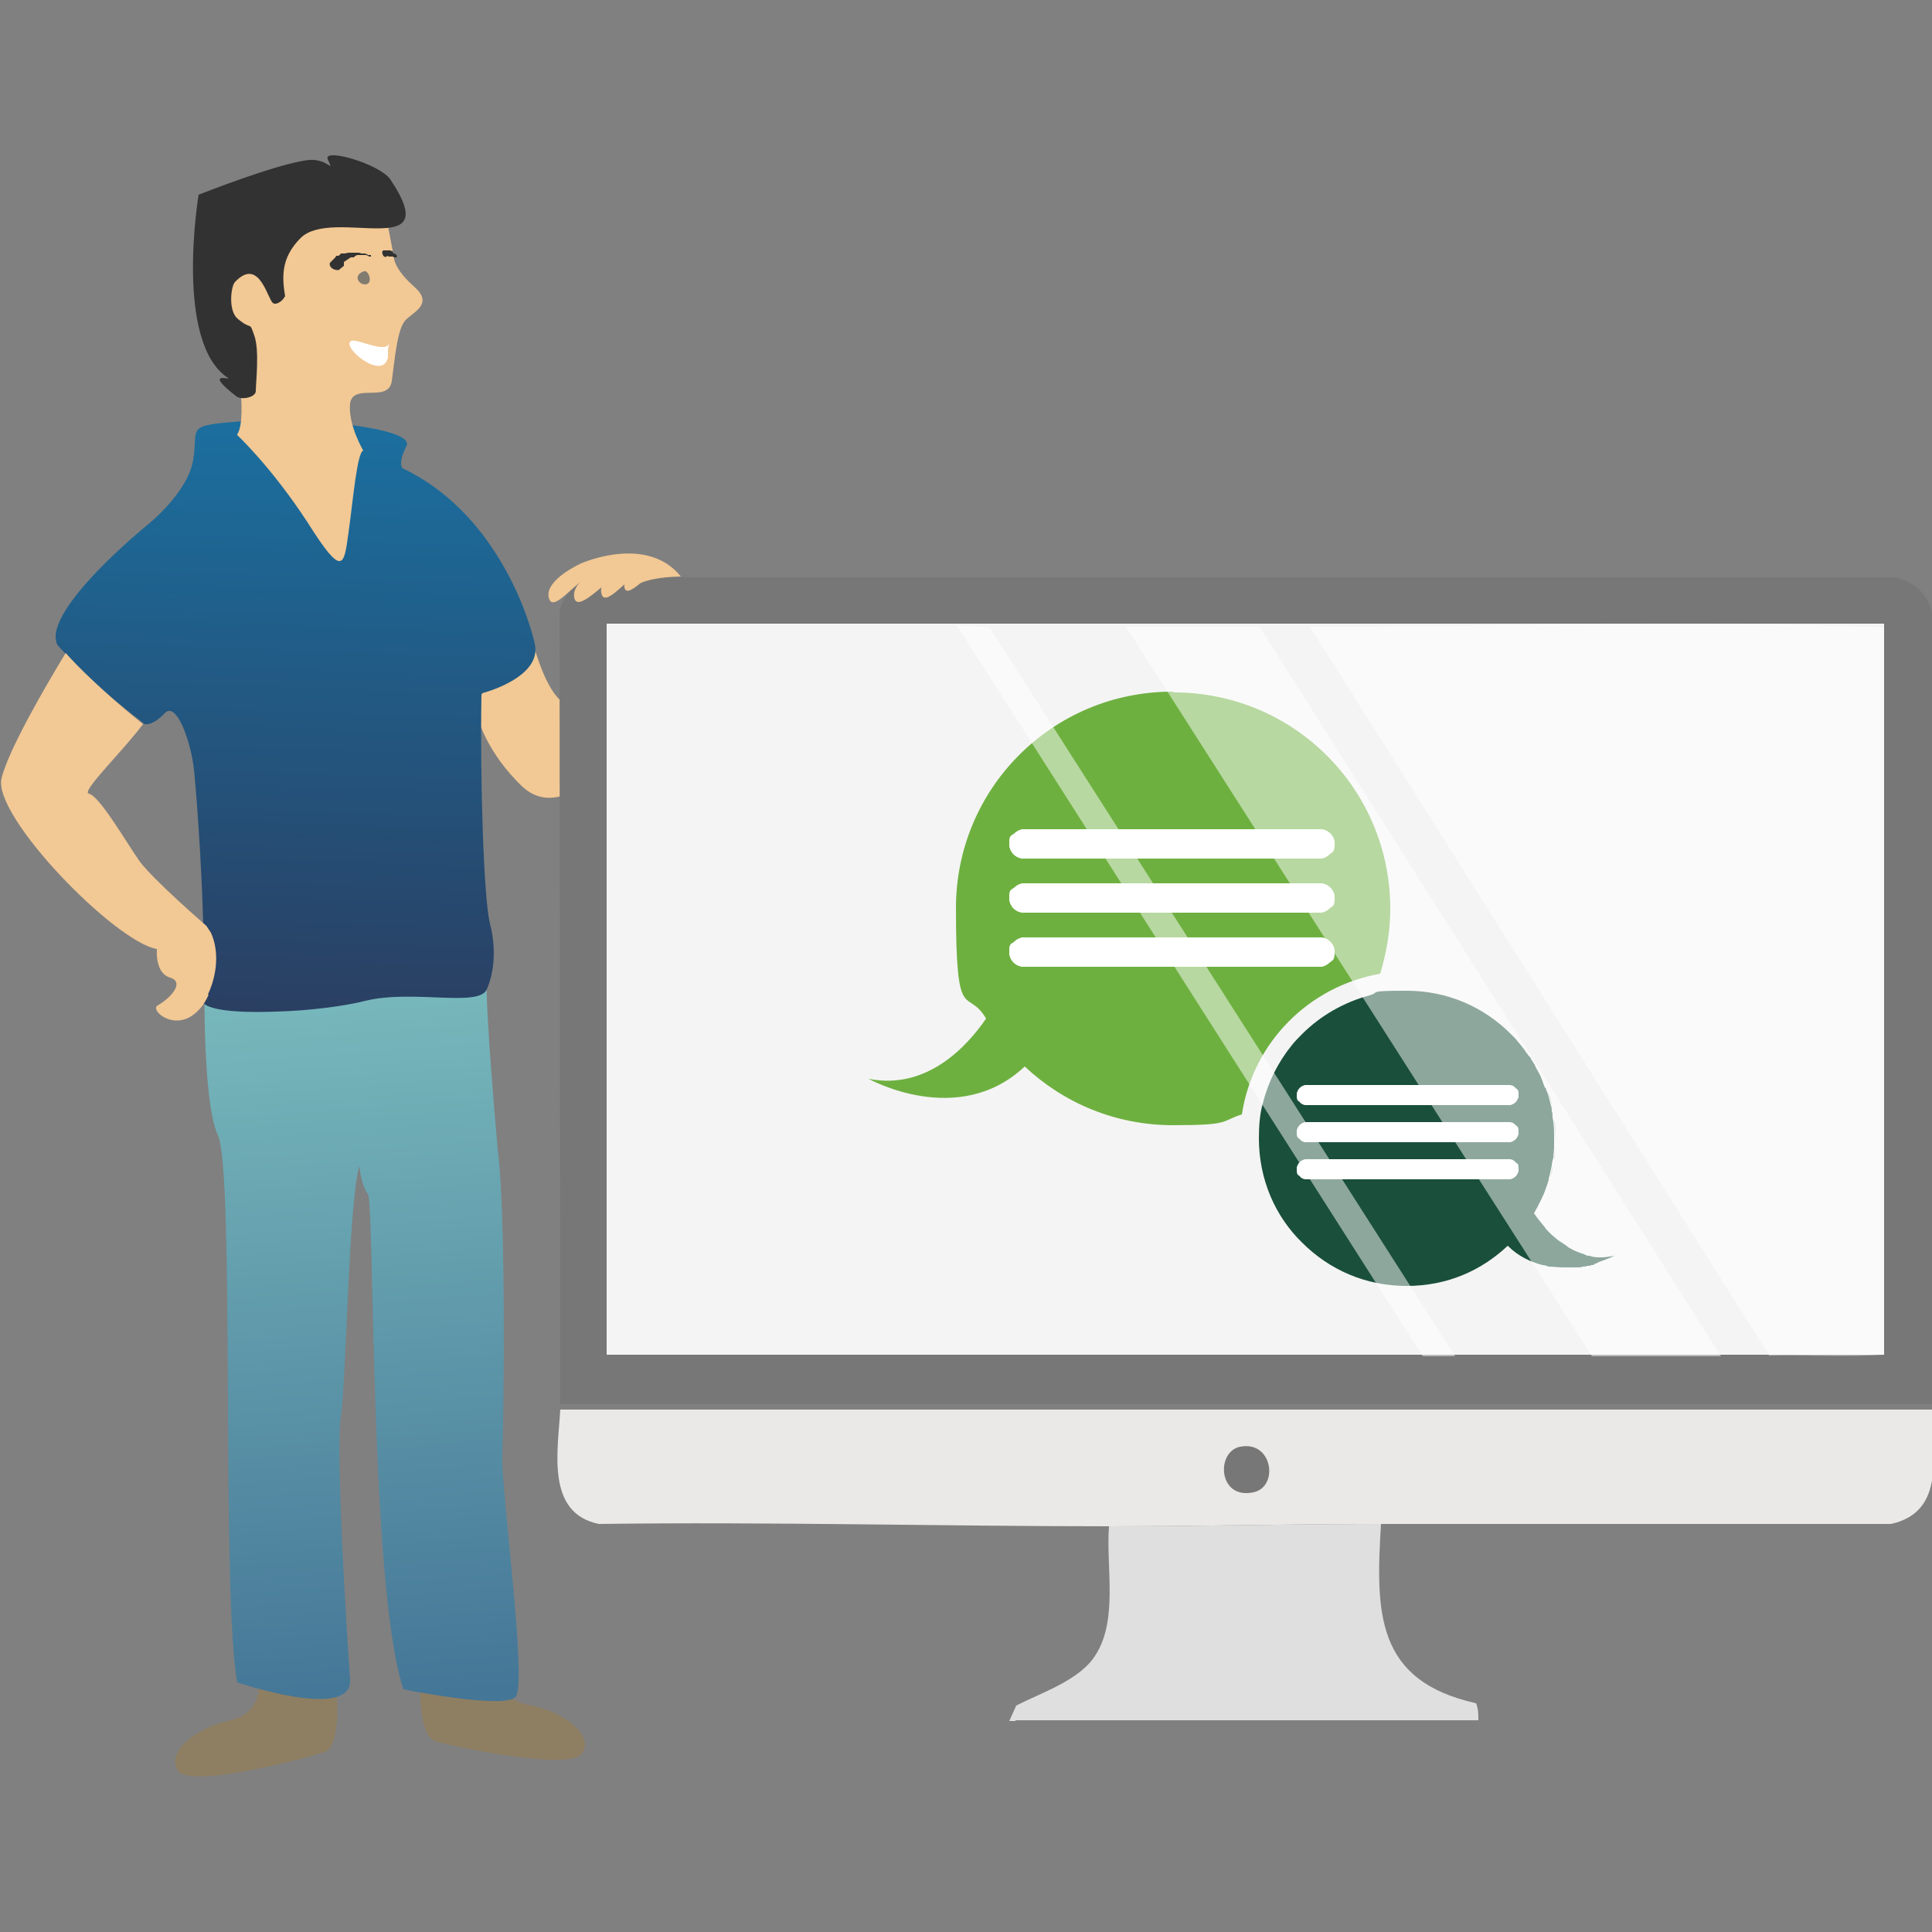 <?xml version="1.0" encoding="UTF-8"?>
<svg id="Calque_1" xmlns="http://www.w3.org/2000/svg" version="1.1" xmlns:xlink="http://www.w3.org/1999/xlink" viewBox="0 0 250 250">
  <rect x="0" y="0" width="250" height="250" fill="#808080" stroke="none"/>
  <!-- Generator: Adobe Illustrator 29.5.0, SVG Export Plug-In . SVG Version: 2.1.0 Build 137)  -->
  <defs>
    <style>
      .st0 {
        fill: #777;
      }

      .st1 {
        fill: #1a4f3b;
      }

      .st2, .st3 {
        fill: #fff;
      }

      .st4 {
        fill: #f2c894;
      }

      .st5 {
        fill: #6eb040;
      }

      .st6 {
        fill: url(#Dégradé_sans_nom_23);
      }

      .st7 {
        fill: url(#Dégradé_sans_nom_4);
      }

      .st8 {
        fill: #8f7f62;
      }

      .st9 {
        fill: #dfdfdf;
      }

      .st10 {
        fill: #eae9e8;
      }

      .st11 {
        fill: #f4f4f4;
      }

      .st3 {
        opacity: .5;
      }

      .st12 {
        fill: #333232;
      }

      .st13 {
        fill: #827b70;
      }
    </style>
    <linearGradient id="Dégradé_sans_nom_4" data-name="Dégradé sans nom 4" x1="6979.5" y1="-39" x2="6979.5" y2="-131.5" gradientTransform="translate(7013.1 -264.5) rotate(175.7) scale(1 -1)" gradientUnits="userSpaceOnUse">
      <stop offset="0" stop-color="#447697"/>
      <stop offset="1" stop-color="#78b9bc"/>
    </linearGradient>
    <linearGradient id="Dégradé_sans_nom_23" data-name="Dégradé sans nom 23" x1="36.5" y1="131.2" x2="39.2" y2="54.6" gradientUnits="userSpaceOnUse">
      <stop offset="0" stop-color="#2a3f62"/>
      <stop offset="1" stop-color="#1b6f9f"/>
    </linearGradient>
  </defs>
  <path class="st4" d="M68.6,81.7s3,14.1,8,8.3,7.4-8.5,8.6-11.4l4.8,4s-14,27.3-22.5,19.1-6.7-17.7-6.7-17.7l7.8-2.4Z"/>
  <path class="st0" d="M77,74.7h168.3c2.9.7,4.4,2.6,4.9,5.4v101.6H72.5c0,.1-.1-102.7-.1-102.7.7-2.5,2.3-3.5,4.6-4.3Z"/>
  <rect class="st11" x="78.5" y="80.7" width="165.3" height="94.6"/>
  <path class="st8" d="M54.4,217.1s-.4,7.5,1.9,8.2,17.4,3.9,19,1.6c1.6-2.3-2.1-5.4-7-6.3s-3.9-6.1-3.9-6.1l-10,2.5Z"/>
  <path class="st8" d="M43.5,218.4s.8,7.5-1.5,8.3-17.2,4.7-18.9,2.5c-1.7-2.2,1.8-5.5,6.7-6.6,4.9-1.1,3.6-6.3,3.6-6.3l10.1,2.1Z"/>
  <path class="st7" d="M62.8,126.6s-29.8,1.7-36.3-2.5c0,0-.5,18.1,1.7,22.8s.4,59.6,2.5,70.8c0,0,15,5.1,14.6-.4s-1.9-29.4-1.2-33.9,1-27.9,2.4-32.5c0,0,.2,2.4,1.1,3.6s.2,50.9,4.6,64.1c0,0,12.9,2.6,14.5,1s-1.9-26.9-1.7-31.4.5-31.1-.6-39.5c0,0-1.7-19-1.4-22.1Z"/>
  <path class="st6" d="M62.3,89.9c-.2,11.1.3,26.5,1.1,29.6.8,3.1.6,6.2-.4,8.5-1,2.4-9.5,0-15.7,1.5-2.7.7-7.4,1.3-11.6,1.4-5.4.2-10.1-.2-9.6-1.9.3-1,.3-4.7.2-9.2-.2-8.2-1-19-1.3-21-.5-3.2-2.2-8.1-3.7-6.5-1.6,1.7-2.6,1.4-2.6,1.4-.2-.2-.4-.3-.6-.5-5.1-3.9-8.3-7.2-9.8-8.8-.6-.6-.9-1-.9-1-2-4.4,11.7-15.5,11.7-15.5,0,0,5.2-4.1,5.9-8.4.7-4.3-1.2-4.4,6.3-5,7.5-.6,22.5.8,21.3,3.2-1.2,2.4-.5,2.9-.5,2.9,11.6,5.5,16.1,18.3,17.1,22.7,1,4.4-6.8,6.4-6.8,6.4Z"/>
  <path class="st4" d="M30.7,56.3s4.4,4.1,9.1,11.3c4.6,7.3,4.7,5.6,5.3,1.3s1.1-10.3,1.9-10.6c0,0-2-3.4-1.7-6.1.4-2.7,5,0,5.4-2.9s.7-6.8,1.8-7.9,3.6-2.1,1.1-4.3c-2.5-2.2-2.6-3.6-2.6-3.6,0,0-1.1-6.4-1.5-6.7s-10.8-3.1-10.8-3.1l-10,5.8-2,10,3.5,4.4s2,10,.5,12.3Z"/>
  <path class="st12" d="M36.8,38.4c0,.3-1,1.2-1.5.8-.7-.6-1.8-6-4.9-2.7-.5.5-.9,3.6.3,4.7,2,1.7,1.5.2,2.2,2.2.7,1.9.2,6.1.2,7.2,0,.8-1.8,1.2-2.5.7-4.5-3.5-.5-2-1.1-2.4-7-4.6-3.8-23.7-3.8-23.7,0,0,10.3-4.1,14.3-4.5,2.5-.2,3.3,1.9,2.4-.1-.6-1.5,6.7.6,8.1,2.6,7.3,10.9-7.5,3.5-11.6,7.6-2.6,2.6-2.4,5.1-2,7.6Z"/>
  <path class="st12" d="M44.5,34.4h0c0-.1,0-.2,0-.2h0c0,0,0-.1,0-.1h0c0,0,0-.2,0-.2l.3-.2.3-.2.3-.2h.4c0-.1.4-.3.4-.3h.4c0,0,.4,0,.4,0h.4c0,0,.4.2.4.2,0,0,.2,0,.2,0,0,0,0-.2,0-.2h-.4c0-.1-.4-.2-.4-.2h-.4c0,0-.4-.1-.4-.1h-.4s-.4,0-.4,0h-.5s-.5.1-.5.1h-.5c0,.1-.3.3-.3.3h-.3c0,.1-.2.3-.2.3l-.2.2-.2.2-.2.2c-.1.2,0,.6.4.8.4.2.8.2.9,0Z"/>
  <path class="st12" d="M50.3,33.2h0s0,0,0,0h0s0,0,0,0h0s0,0,0,0h0s0,0,0,0h.1s.2,0,.2,0h.2s.2.1.2.1c0,0,.2,0,.3,0,.1-.1.1-.2,0-.3l-.2-.2h-.2c0-.1-.1-.3-.1-.3h-.1c0,0-.2-.1-.2-.1h-.2s-.2,0-.2,0h-.2s-.2,0-.2,0h-.1c0,0-.1.1-.1.1h0c-.1.2,0,.4.1.6.2.2.4.2.5,0Z"/>
  <path class="st13" d="M47.1,35.1c.5-.2,1.1,1.2.5,1.6-.9.5-2.2-1-.5-1.6Z"/>
  <path class="st2" d="M50.4,44.3c-.3,1.6-4.1-.5-4.9-.2-1.6.6,4.1,5.4,4.7,2.1,0-.3,0-.7,0-1"/>
  <path class="st4" d="M27,128.7c-.3.7-.7,1.4-1.3,2-2.9,3.1-6.4,0-5.3-.6,1.6-.9,3.6-3,1.6-3.6-2-.6-1.7-3.7-1.7-3.7-5.4-.9-21.3-17.2-20.1-22.1.9-3.7,5.8-12.1,8.3-16.2,1.5,1.7,4.9,5.1,10,9.2-2.5,3.4-8.1,8.8-7,9,1.4.3,4.9,6.4,6.6,8.8,1.9,2.5,8.6,8.3,8.6,8.3.2.3.4.6.6.9,1,2.2.9,5.2-.4,8Z"/>
  <ellipse class="st12" cx="50.7" cy="28.9" rx=".2" ry=".5"/>
  <ellipse class="st12" cx="50.8" cy="28.4" rx=".9" ry=".4"/>
  <ellipse class="st12" cx="51.2" cy="27.4" rx=".6" ry=".6"/>
  <ellipse class="st12" cx="51.3" cy="26.6" rx=".8" ry=".6"/>
  <path class="st3" d="M229,175.5l-59.5-94.4c24.7,0,49.5-.9,74.3.1v94.1c-4.9.3-9.9,0-14.8.1Z"/>
  <path class="st10" d="M178.7,197.2c-11.7,0-23.5.3-35.2.3-21.7,0-44.1-.6-66-.3-6.9-1.4-5.3-9.5-5-14.8h177.5c0,5.6,1.9,13.2-5.3,14.8-22,0-44.1,0-66,0Z"/>
  <path class="st0" d="M160.5,187.2c4.2-.8,5,5.2,1.7,5.9-4.6,1-4.9-5.3-1.7-5.9Z"/>
  <path class="st9" d="M131.4,222.6h59.9c0-.7,0-1.5-.3-2.2-13-2.9-13-11.7-12.3-23.2-11.7,0-23.5.3-35.2.3-.4,5.2,1.2,12-1.7,16.6-2,3.3-7,4.9-10.3,6.6l-.9,2h.8Z"/>
  <g>
    <path class="st5" d="M151.7,89.5c-15.5,0-28,12.5-28,28s1.4,10.1,3.9,14.3c-2.4,3.5-7.6,9.3-15.2,7.8,0,0,11.6,6.5,20.2-1.6,5,4.7,11.7,7.6,19.2,7.6s6.1-.5,8.9-1.4c1.4-9.3,8.7-16.6,17.9-18.2.8-2.7,1.3-5.5,1.3-8.4,0-15.5-12.5-28-28-28ZM172.1,124.5c-.3.3-.8.6-1.3.6h-38.3c-1,0-1.9-.8-1.9-1.9s.2-1,.6-1.3c.3-.3.8-.6,1.3-.6h38.3c1,0,1.9.8,1.9,1.9s-.2,1-.6,1.3ZM172.1,117.5c-.3.3-.8.6-1.3.6h-38.3c-1,0-1.9-.8-1.9-1.9s.2-1,.6-1.3c.3-.3.8-.6,1.3-.6h38.3c1,0,1.9.8,1.9,1.9s-.2,1-.6,1.3ZM172.1,110.5c-.3.3-.8.6-1.3.6h-38.3c-1,0-1.9-.8-1.9-1.9s.2-1,.6-1.3c.3-.3.8-.6,1.3-.6h38.3c1,0,1.9.8,1.9,1.9s-.2,1-.6,1.3ZM163.5,142.9h0c0-.2,0-.3.1-.5,0,.2,0,.3-.1.5ZM164,141.4c0-.2.1-.3.2-.5,0,0,0-.1,0-.2,0,.2-.2.5-.2.7ZM164.4,140.4c.1-.3.3-.7.4-1-.2.3-.3.7-.4,1Z"/>
    <path class="st2" d="M172.7,123.2c0,.5-.2,1-.6,1.3-.3.3-.8.6-1.3.6h-38.3c-1,0-1.9-.8-1.9-1.9s.2-1,.6-1.3c.3-.3.8-.6,1.3-.6h38.3c1,0,1.9.8,1.9,1.9Z"/>
    <path class="st2" d="M172.7,116.2c0,.5-.2,1-.6,1.3-.3.3-.8.6-1.3.6h-38.3c-1,0-1.9-.8-1.9-1.9s.2-1,.6-1.3c.3-.3.8-.6,1.3-.6h38.3c1,0,1.9.8,1.9,1.9Z"/>
    <path class="st2" d="M172.7,109.2c0,.5-.2,1-.6,1.3-.3.3-.8.6-1.3.6h-38.3c-1,0-1.9-.8-1.9-1.9s.2-1,.6-1.3c.3-.3.8-.6,1.3-.6h38.3c1,0,1.9.8,1.9,1.9Z"/>
    <g>
      <path class="st1" d="M201.1,144.9c.1.8.2,1.7.2,2.6s0,.9,0,1.3c0-.4,0-.9,0-1.3,0-.9,0-1.7-.2-2.6ZM201.2,148.8c0,.4,0,.9-.1,1.3,0-.4.1-.9.1-1.3ZM200.9,151c0,.5-.2.9-.3,1.4.1-.5.2-.9.3-1.4ZM200.3,141.3c.2.7.4,1.3.6,2-.2-.7-.3-1.4-.6-2Z"/>
      <path class="st1" d="M207.3,162.7c-.6,0-1.1,0-1.6-.2-.2,0-.4,0-.7-.2-.6-.2-1.2-.4-1.7-.7-.2-.1-.4-.2-.6-.4-.3-.2-.6-.4-.9-.6-.2-.1-.4-.3-.5-.4h0c-.2-.1-.3-.3-.5-.4-.2-.2-.3-.3-.5-.5-.2-.2-.3-.3-.4-.5-.5-.6-1-1.2-1.4-1.8.6-1.1,1.2-2.2,1.6-3.4.1-.3.2-.6.3-.9,0-.2,0-.3.1-.5.1-.5.2-.9.3-1.4,0-.3.1-.6.2-1,0-.4.1-.9.1-1.3,0-.4,0-.9,0-1.3,0-.9,0-1.7-.2-2.6,0-.3,0-.6-.1-.8,0-.2,0-.5-.1-.7-.2-.7-.3-1.4-.6-2,0-.2-.1-.3-.2-.4-.2-.4-.3-.9-.5-1.3-.1-.3-.3-.6-.4-.8s-.3-.5-.4-.8c-.2-.3-.3-.5-.5-.8,0-.1-.2-.3-.3-.4-.2-.3-.4-.5-.5-.7s-.2-.2-.3-.4c-.3-.4-.6-.7-.9-1.1-.1-.1-.2-.2-.3-.3-.1-.1-.2-.2-.3-.3-3.5-3.5-8.2-5.6-13.5-5.6s-3.3.2-4.8.6c-3.3.9-6.3,2.6-8.7,5-.5.5-.9.9-1.3,1.4-1.8,2.2-3.1,4.8-3.8,7.6-.4,1.4-.5,3-.5,4.5,0,5.3,2.1,10.1,5.6,13.5,3.5,3.5,8.2,5.6,13.5,5.6s9.7-2,13.1-5.2c1.4,1.4,3,2.1,4.5,2.5.3,0,.5.1.8.2.6,0,1.2.1,1.8.1s.5,0,.7,0c.2,0,.4,0,.7,0,.2,0,.4,0,.6,0,.2,0,.4,0,.6-.1.2,0,.4,0,.6-.1.2,0,.4,0,.5-.1.2,0,.4,0,.5-.2.2,0,.3-.1.5-.2,1.2-.4,2-.8,2-.8-.6.1-1.2.2-1.7.2ZM195.2,152.6h-26.1c-.4,0-.7-.1-.9-.4-.2-.2-.4-.6-.4-.9,0-.7.6-1.3,1.3-1.3h26.1c.4,0,.7.1.9.4.2.2.4.6.4.9,0,.7-.6,1.3-1.3,1.3ZM195.2,147.8h-26.1c-.4,0-.7-.1-.9-.4-.2-.2-.4-.6-.4-.9,0-.7.6-1.3,1.3-1.3h26.1c.4,0,.7.1.9.4.2.2.4.6.4.9,0,.7-.6,1.3-1.3,1.3ZM195.2,143h-26.1c-.4,0-.7-.1-.9-.4-.2-.2-.4-.6-.4-.9,0-.7.6-1.3,1.3-1.3h26.1c.4,0,.7.1.9.4.2.2.4.6.4.9,0,.7-.6,1.3-1.3,1.3Z"/>
      <path class="st2" d="M196.1,150.4c-.2-.2-.6-.4-.9-.4h-26.1c-.7,0-1.3.6-1.3,1.3s.1.7.4.9c.2.2.6.4.9.4h26.1c.7,0,1.3-.6,1.3-1.3s-.1-.7-.4-.9ZM196.1,145.6c-.2-.2-.6-.4-.9-.4h-26.1c-.7,0-1.3.6-1.3,1.3s.1.7.4.9c.2.2.6.4.9.4h26.1c.7,0,1.3-.6,1.3-1.3s-.1-.7-.4-.9ZM196.1,140.8c-.2-.2-.6-.4-.9-.4h-26.1c-.7,0-1.3.6-1.3,1.3s.1.7.4.9c.2.2.6.4.9.4h26.1c.7,0,1.3-.6,1.3-1.3s-.1-.7-.4-.9ZM196.1,140.8c-.2-.2-.6-.4-.9-.4h-26.1c-.7,0-1.3.6-1.3,1.3s.1.7.4.9c.2.2.6.4.9.4h26.1c.7,0,1.3-.6,1.3-1.3s-.1-.7-.4-.9ZM196.1,145.6c-.2-.2-.6-.4-.9-.4h-26.1c-.7,0-1.3.6-1.3,1.3s.1.7.4.9c.2.2.6.4.9.4h26.1c.7,0,1.3-.6,1.3-1.3s-.1-.7-.4-.9ZM196.1,150.4c-.2-.2-.6-.4-.9-.4h-26.1c-.7,0-1.3.6-1.3,1.3s.1.7.4.9c.2.2.6.4.9.4h26.1c.7,0,1.3-.6,1.3-1.3s-.1-.7-.4-.9ZM196.1,150.4c-.2-.2-.6-.4-.9-.4h-26.1c-.7,0-1.3.6-1.3,1.3s.1.7.4.9c.2.2.6.4.9.4h26.1c.7,0,1.3-.6,1.3-1.3s-.1-.7-.4-.9ZM196.1,145.6c-.2-.2-.6-.4-.9-.4h-26.1c-.7,0-1.3.6-1.3,1.3s.1.7.4.9c.2.2.6.4.9.4h26.1c.7,0,1.3-.6,1.3-1.3s-.1-.7-.4-.9ZM196.1,140.8c-.2-.2-.6-.4-.9-.4h-26.1c-.7,0-1.3.6-1.3,1.3s.1.7.4.9c.2.2.6.4.9.4h26.1c.7,0,1.3-.6,1.3-1.3s-.1-.7-.4-.9ZM200.3,141.3c.2.7.4,1.3.6,2-.2-.7-.3-1.4-.6-2ZM200.6,152.4c.1-.5.2-.9.3-1.4,0,.5-.2.9-.3,1.4ZM201.1,144.9c.1.8.2,1.7.2,2.6s0,.9,0,1.3c0-.4,0-.9,0-1.3,0-.9,0-1.7-.2-2.6ZM201.2,148.8c0,.4,0,.9-.1,1.3,0-.4.1-.9.1-1.3Z"/>
    </g>
  </g>
  <path class="st3" d="M163,81.1l59.7,94.4c-5.6,0-11.2,0-16.7,0l-60.3-94.4c5.8,0,11.5,0,17.3,0Z"/>
  <path class="st3" d="M128,81.1l60.3,94.4c-1.4,0-2.8,0-4.2,0l-60.3-94.6c1.4,0,2.9.3,4.2.3Z"/>
  <g>
    <path class="st4" d="M76,74.9c-1.3,0-4.5,4.7-5,2.4s4.2-4.4,4.2-4.4c0,0,8.5-3.8,12.9,1.7,0,0-3.2,0-5.1.8-1.3.6-2.2-1.9-2.2-1.9"/>
    <path class="st4" d="M78.5,72.9s-4.6,2.1-4.2,4.4,4.6-2.8,5.8-2.8"/>
    <path class="st4" d="M82,72.3s-4.6,2.1-4.2,4.4,3.7-2.4,5-2.4"/>
    <path class="st4" d="M84.5,72.5s-4,1.8-3.7,3.5,3.2-2,4.3-2"/>
  </g>
</svg>